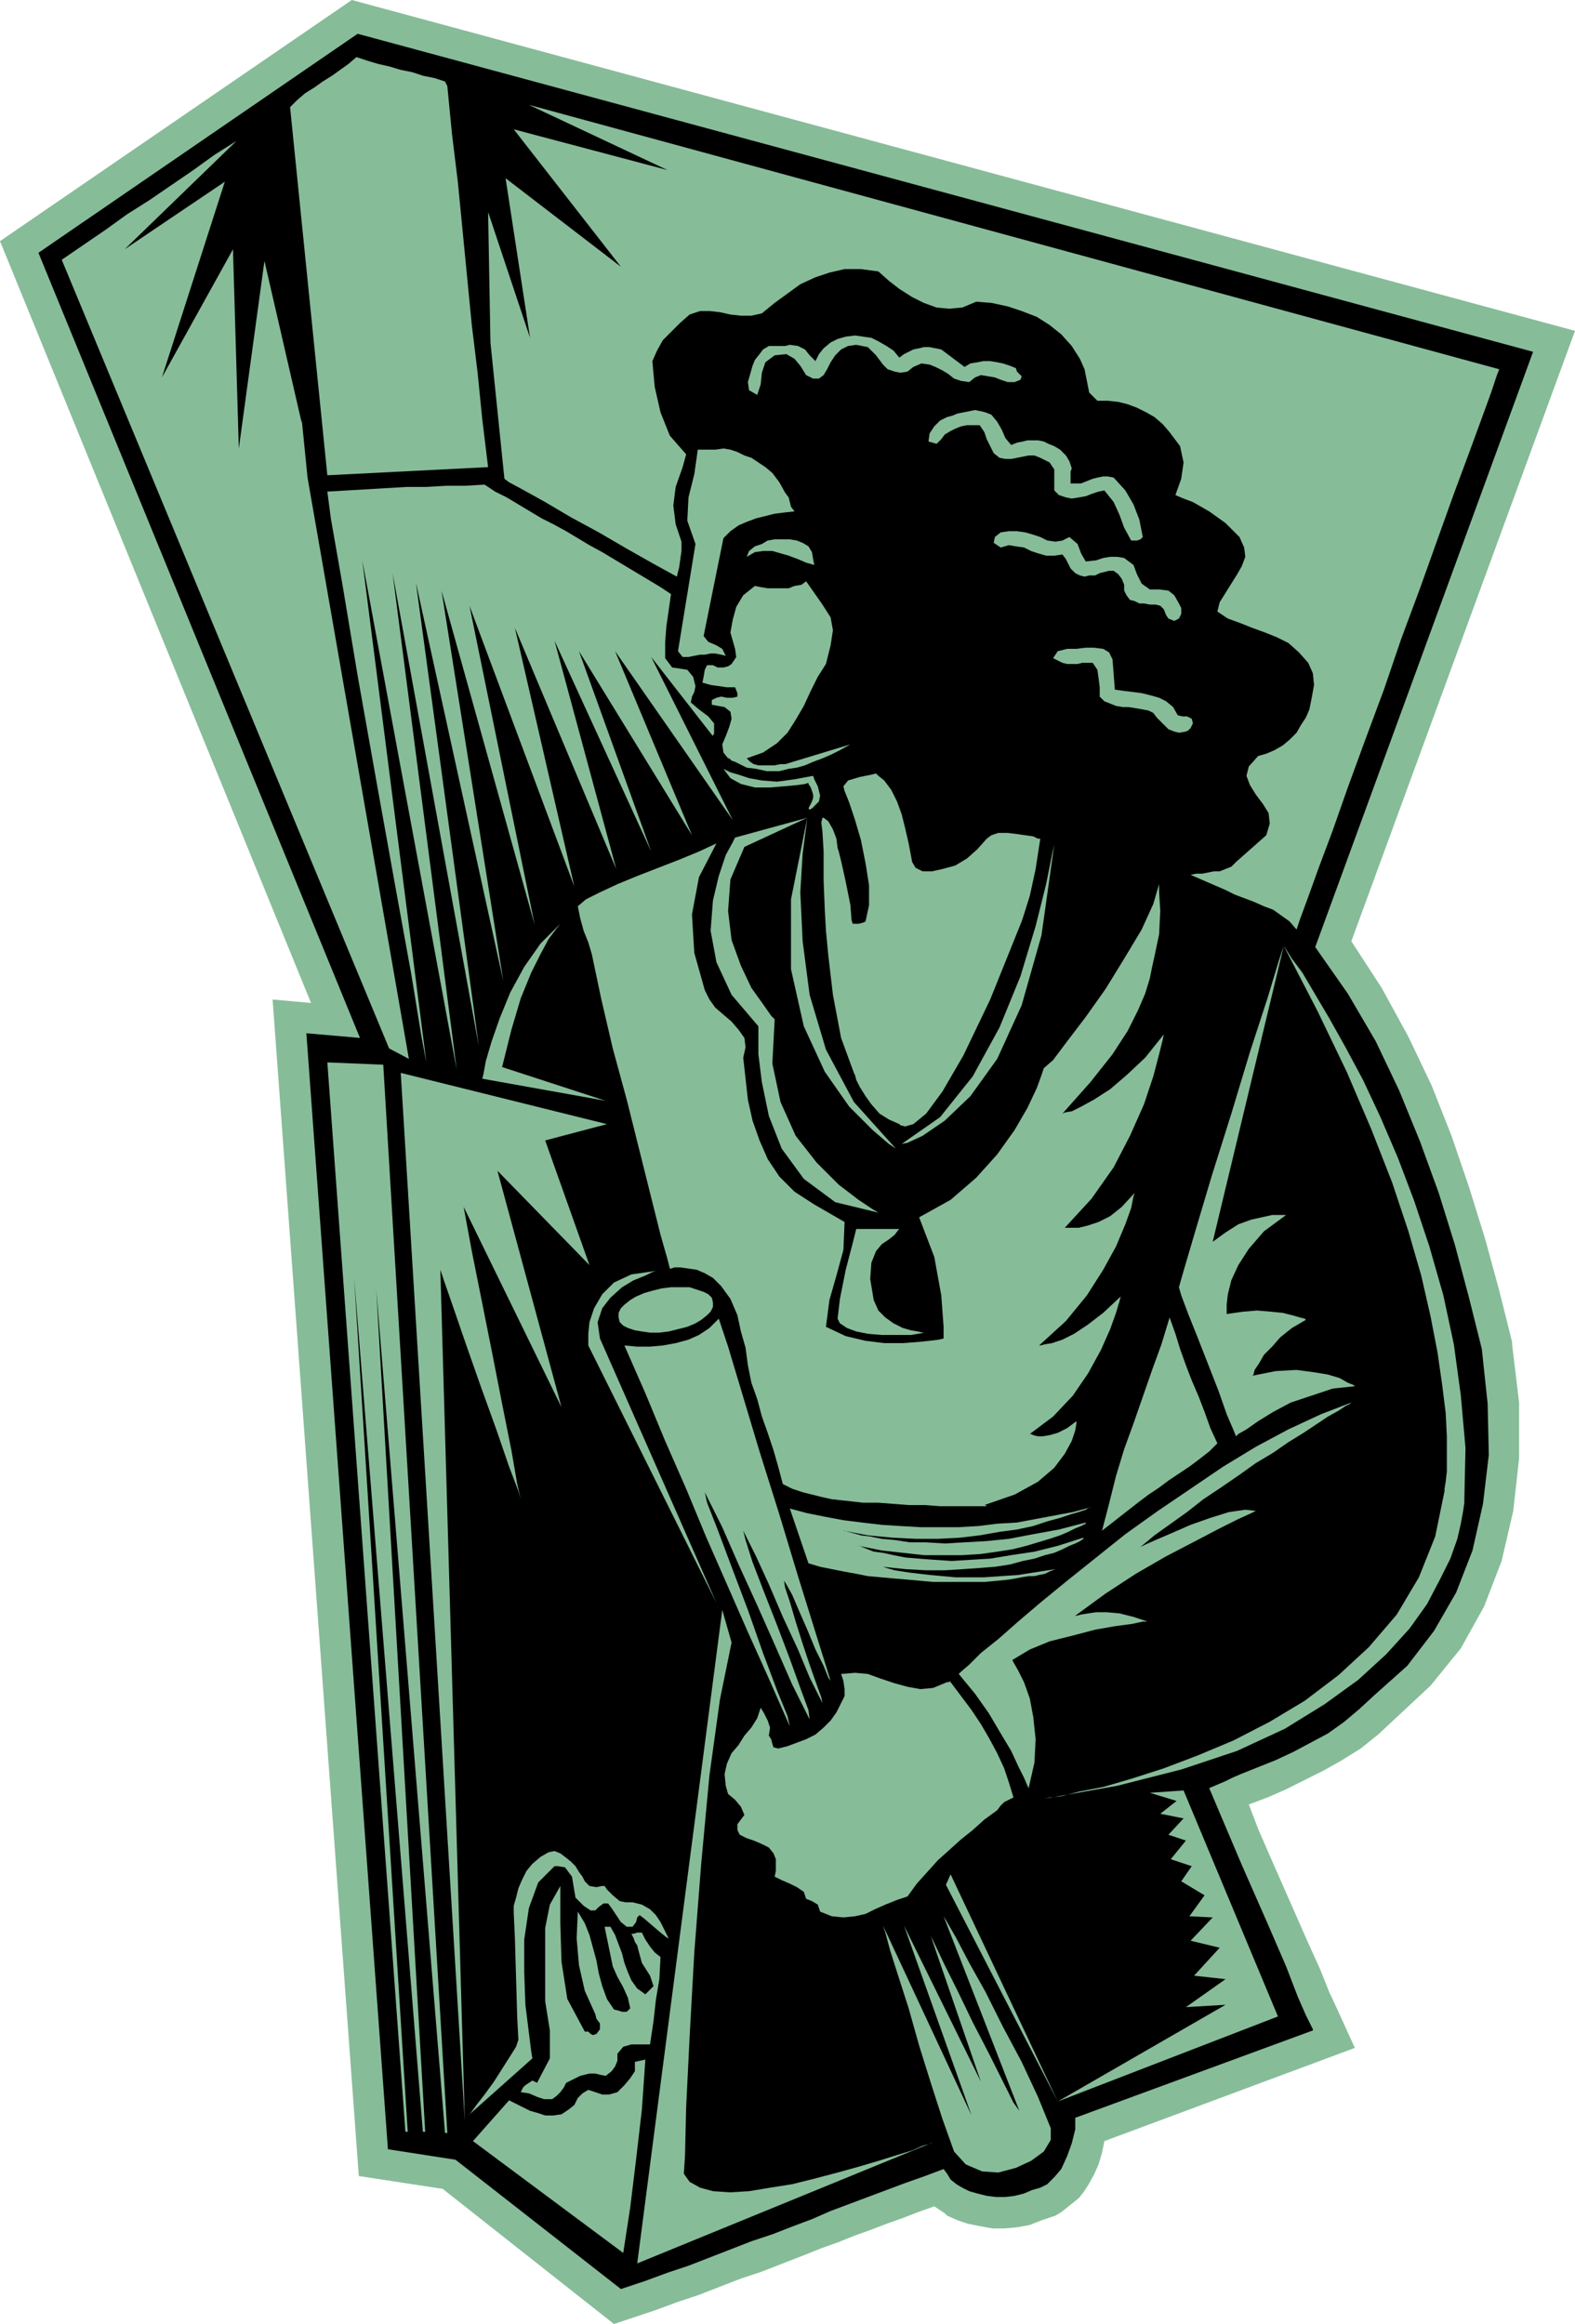 <svg xmlns="http://www.w3.org/2000/svg" width="1.352in" height="191.52" fill-rule="evenodd" stroke-linecap="round" preserveAspectRatio="none" viewBox="0 0 1352 1995"><style>.pen1{stroke:none}.brush2{fill:#87bc99}</style><path d="M302 0 0 207l267 654-33-3 74 1010 72 11 147 116 18-6 18-6 19-7 18-6 18-7 18-7 18-6 18-7 18-7 15-6 14-5 15-6 14-5 13-5 14-5 13-5 14-5 3 2 3 2 3 2 2 2 9 4 9 3 10 2 11 2h10l11-1 11-2 10-4 6-2 6-2 5-3 5-4 5-4 5-4 4-5 4-6 5-9 4-9 3-10 2-10 215-80-15-33-7-15-8-20-10-22-11-25-11-25-11-25-10-23-8-21 16-6 16-7 16-8 16-8 16-9 16-10 15-12 15-14 30-28 26-32 20-36 15-39 10-43 5-45v-48l-6-50v-2l-11-44-12-44-14-45-15-44-17-43-20-42-23-42-26-40 192-524L302 0z" class="pen1 brush2"/><path d="M1316 302 307 29 33 217l276 674-46-4 70 958 58 9 142 111 3-1 18-6 19-7 18-6 18-7 18-7 18-7 18-6 18-7 16-6 16-7 16-6 16-6 16-6 16-6 17-6 16-6 3 4 3 5 5 4 5 3 6 3 7 2 8 2 8 1h8l8-1 8-2 7-3 7-2 6-3 6-6 6-7 5-11 4-11 3-12v-10l204-75v-1l-2-4-4-8-7-16-10-26-16-37-22-50-28-66 7-3 7-3 6-3 7-3 15-6 15-6 15-7 15-8 15-8 14-10 13-11 13-12 28-25 23-30 19-33 14-36 9-40 5-42-1-44-5-47-11-44-12-45-14-45-16-44-18-44-20-42-24-41-28-40 187-511z" class="pen1" style="fill:#000"/><path d="m306 49 9 3 10 3 9 2 10 3 10 2 9 3 10 2 9 3 2 4 4 41 5 41 4 41 4 41 4 41 5 41 4 40 5 41-138 7-32-316 6-6 7-6 8-5 7-5 8-5 7-5 7-5 7-6zm131 1754 6 3 6 3 6 3 7 2 6 2h7l7-1 6-4 5-4 3-6 4-4 5-3 6 2 6 2h6l7-2 6-6 5-6 4-6v-8l9-2-3 43-5 43-5 41-6 39-129-96 31-35z" class="pen1 brush2"/><path d="m457 1786 4 2 11-21v-24l-4-25v-63l4-20 9-16v32l1 33 5 32 15 28h3l2 2 2 1 3-1 3-4v-5l-3-4-1-4-9-20-5-22-2-23 1-23 6 10 4 10 3 11 3 11 2 11 3 11 4 11 6 9 4 1 3 1h4l3-3-2-9-4-9-5-9-4-9-7-34h5l4 7 3 8 3 8 2 8 3 8 3 7 5 7 7 5 7-7-3-9-7-11-3-11-1-4-2-3-1-3-2-4h2l3-1h4l3 6 4 6 4 5 5 4-1 19-3 18-2 18-3 20h-16l-7 2-5 6v6l-2 5-3 4-5 4-5-1-4-1h-5l-4 1-4 1-4 2-4 2-4 2-2 4-3 4-3 3-4 3h-7l-6-2-7-3-7-1 2-4 2-2 3-2 3-2zm160-654 8 24 12 40 15 50 17 54 16 53 14 45 10 32 4 13-2-3-4-10-7-14-7-17-7-16-6-14-5-9-2-3 1 6 4 12 5 17 6 19 6 18 6 17 4 11 1 5-3-6-8-16-10-24-13-28-12-28-11-24-8-16-3-6 2 8 6 19 10 26 11 28 11 29 9 25 7 19 1 8-4-8-11-22-14-32-16-36-16-35-14-32-11-22-4-8 2 9 9 23 12 32 14 37 13 37 12 32 9 22 2 9-18-41-18-40-18-41-18-41-17-41-18-41-17-41-18-41 11 1h11l11-1 11-2 11-3 9-4 9-6 8-8z" class="pen1 brush2"/><path d="m653 1466 3 5 3 6 2 6-1 7 2 3 1 4 1 3 4 1 8-2 8-3 8-3 8-4 7-6 6-6 5-7 4-8 3-6v-6l-1-7-2-6 12-1 11 1 11 4 12 4 11 3 11 2 11-1 12-5h2v-1l1 1 9 12 9 12 8 12 7 12 7 13 6 13 4 12 4 13-4 2-4 2-3 3-3 4-11 8-10 9-10 8-10 9-10 9-9 10-9 10-8 11-9 3-10 4-9 4-8 4-9 2-10 1-10-1-10-4-2-6-5-3-5-2-2-6-6-4-6-3-7-3-6-3 1-5v-10l-2-5-4-5-6-3-7-3-6-2-6-3-2-4v-5l6-8-3-7-5-6-6-5-2-7-1-10 2-9 4-9 6-7 5-8 6-7 5-8 3-9zm7-1169h14l4-1 7 1 6 3 4 5 5 5 3-6 4-5 6-5 6-3 7-2 8-1 7 1 7 1 6 3 7 4 6 4 5 6 4-3 4-2 4-2 5-1 4-1h5l5 1 5 1 20 15 5-3 6-1 5-1h6l6 1 5 1 6 2 5 2 1 3 2 2 2 2-1 3-5 2h-6l-6-2-5-2-6-1-6-1-5 2-5 4-7-1-6-2-5-4-5-3-6-3-5-2-7-1-7 3-5 4-6 1-5-1-6-2-4-4-3-4-3-4-4-4-3-3-5-1-5-1-7 1-6 3-5 5-4 6-3 6-3 5-4 3h-5l-6-3-5-8-5-6-7-4-10 1-8 6-3 9-1 10-3 9-7-4-1-7 2-7 2-7 2-5 4-5 3-4 5-3zm159 1550-10-28-10-31-10-32-9-32-9-28-7-22-4-15-2-6 76 163-58-163 66 134-43-125 3 6 8 17 12 24 13 27 14 27 12 24 9 18 5 7-65-167 3 5 8 14 11 21 14 25 15 30 16 30 14 30 11 27v10l-6 10-11 8-13 6-15 4-14-1-14-6-10-11zm-6-1489 4-1 5-2 5-1 5-1 5-1 5 1 4 1 5 2 5 6 4 7 3 7 5 6 5-2 5-1 4-1h9l5 1 4 2 5 2 5 3 5 5 3 5 2 6-1 3v10h9l5-2 5-2 4-1 5-1h4l5 1 10 11 7 12 5 13 3 15-2 2-3 1h-5l-6-11-4-11-5-11-8-10-5 1-6 2-5 2-6 1-6 1-5-1-6-2-4-4v-18l-4-6-8-4-5-2h-5l-5 1-5 1-5 1h-5l-5-1-5-4-3-6-3-6-2-6-4-6h-11l-5 1-5 2-4 2-5 3-3 4-4 4-7-2 1-7 4-6 5-5 6-3zm53 98h7l7 1 7 2 6 2 6 3 7 1 6-1 6-3 7 6 3 8 4 7 9-1 6-2 6-1h6l6 1 8 6 3 8 4 8 7 5h8l8 1 5 4 4 7 2 4v5l-2 4-4 2-5-2-2-3-2-5-3-3-4-1h-5l-5-1h-4l-4-2-4-1-3-4-2-4v-5l-2-5-3-4-4-3h-4l-4 1-4 1-4 2h-5l-4 1-4-1-4-2-4-4-2-4-2-4-3-4-7 1h-7l-7-2-6-2-6-3-7-1-6-1-7 2-6-4 1-5 5-4 7-1zm66 100h7l8 1 5 3 3 6 2 26 7 1 8 1 8 1 8 2 7 2 6 3 6 5 4 7 4 1h4l4 2 1 4-1 2-1 2-2 2-2 1-6 1-4-1-5-2-3-3-4-4-3-3-3-4-4-2-5-1-6-1-6-1h-5l-6-1-5-2-5-2-4-4v-8l-1-8-1-7-4-6h-9l-4 1h-9l-4-1-4-2-4-2 4-6 8-2h8l8-1zm72 575 5 14 4 13 5 14 5 13 6 14 5 13 5 14 6 13-7 7-9 7-8 6-9 6-9 6-8 6-9 6-8 6-32 25 6-23 6-24 7-23 8-22 8-23 8-23 8-22 7-23zM597 467l-7-20 1-20 5-20 3-21h15l7-1 6 1 6 2 6 3 6 2 6 4 6 4 6 5 6 8 5 9 3 4 1 4 1 4 3 4-9 1-8 1-8 2-8 2-8 3-7 3-7 5-6 6-17 84 4 5 7 3 5 3 3 6-4-1-5-1h-4l-5 1h-4l-5 1-5 1h-5l-4-5 15-92z" class="pen1 brush2"/><path d="m612 571 4 2h5l4-1 3-2 4-6-1-7-2-7-2-7 2-11 3-11 6-10 10-8 5 1 6 1h18l5-2 6-1 4-3 14 20 7 11 2 11-2 13-4 16-7 11-6 12-6 13-7 12-7 11-9 9-12 8-14 5 3 3 3 2 4 1h14l5-1h4l56-17-9 5-8 4-7 3-8 3-7 3-7 2-7 1-8 2h-11l-9-2-8-1-6-3-4-2-3-1-2-2h-1l-4-5-1-7 3-7 3-8 2-7-1-6-5-4-11-2v-4l4-2 4-1 5 1h5l4-1v-3l-2-5h-7l-7-1-7-1-7-2 1-5 1-6 2-4h5zm47-107 6-1h13l6 1 5 2 5 3 3 5 1 6 1 5-7-2-7-3-8-3-7-2-7-2h-8l-7 1-7 4 2-5 5-4 6-2 5-3zm65 211 1 4 4 10 5 15 5 17 4 20 3 19v17l-3 14-2 1-4 1h-5l-1-3-1-13-4-20-4-18-2-8-1-3-1-8-3-8-4-7-4-3h-1l-1 4 1 8 1 17v25l1 25 1 18 2 21 4 34 7 37 11 30 1 2 1 4 3 6 5 8 5 7 7 8 8 5 9 4 1 1 4 1 7-2 11-9 14-19 18-31 23-48 27-67 2-6 5-16 5-23 4-26h-2l-4-2-7-1-7-1-8-1h-8l-6 2-4 3-8 9-9 8-10 6-11 3-9 2h-8l-6-3-3-5-3-16-3-13-3-12-4-11-5-10-6-8-5-4-2-2-4 1-10 2-10 3-4 5z" class="pen1 brush2"/><path d="m924 1220-8 6-8 4-7 2-6 1h-4l-4-1-2-1h-1l20-15 17-18 13-19 11-20 8-18 5-14 3-10 1-4-15 14-13 10-12 8-10 5-9 3-6 1-4 1h-1l23-21 18-22 14-22 11-20 8-19 5-14 2-10 1-3-11 12-10 8-10 5-9 3-8 2h-12l23-25 19-27 14-27 12-27 8-24 5-19 3-12 1-5-16 20-16 15-14 12-14 9-11 6-8 4-6 1-2 1 24-27 19-24 13-20 9-18 6-14 4-13 2-10 2-9 4-19 1-20-1-16v-7l-5 17-10 22-15 25-16 26-17 24-16 21-12 16-8 7-2 6-4 11-8 17-11 19-15 21-18 20-22 19-27 15 13 34 6 33 2 27v10l-4 1-8 1-10 1-13 1h-16l-16-2-17-4-17-8 3-23 6-21 6-22 1-24-26-15-17-11-13-13-10-15-7-16-6-17-4-18-2-18-2-18 2-9-1-8-5-7-6-7-7-6-7-6-5-7-4-8-9-32-2-33 6-32 15-29-15 7-17 7-18 7-18 7-17 7-15 7-12 6-7 6 2 10 3 11 4 10 3 10 8 38 10 43 12 44 11 44 10 40 8 32 6 21 2 8h1l3-1h5l7 1 7 1 7 3 7 4 7 7 8 11 6 14 3 14 4 14 2 15 3 15 5 14 4 15 5 14 5 15 4 14 4 15 8 4 9 3 8 2 8 2 9 2 9 1 9 1 9 1h13l13 1 13 1h14l13 1h40l-1-1h-1l26-9 20-11 14-12 9-12 6-11 3-9 1-6v-2zM521 965l-177-44 55 900-21-731 3 9 8 23 11 32 13 37 13 36 11 32 8 21 2 7-3-13-5-29-8-40-9-46-9-45-8-40-5-27-2-11 84 172-55-203 79 81-38-107 53-14zm-119 851 55-49-1-6-2-16-3-24-1-28v-28l4-27 8-22 14-14h3l6 1 6 8 3 18 2 2 5 5 6 4h4l3-3 4-3h4l3 4 4 6 4 6 5 4h5l3-4 1-4 2-2 4 3 7 6 7 6 5 4 2 1-1-2-3-6-3-6-4-6-5-5-7-4-8-2h-6l-5-1-6-5-5-5-2-3h-2l-5 1-6-1-4-4-2-4-3-4-3-5-4-4-5-4-4-3-5-2-5 1-7 4-7 6-5 6-4 8-3 7-2 8-2 7v6l1 22 1 34 1 34 1 19-2 6-5 8-7 11-7 11-8 11-7 9-5 7-2 2zm-39 14h2l-42-723 59 724h2l-55-917-48-2 67 918h2l-46-733 59 733zm739-1018 2 3 5 8 9 12 10 17 13 22 14 25 15 28 15 32 15 35 14 37 13 39 12 42 9 42 6 44 4 45-1 45v2l-1 7-2 11-3 13-6 17-9 18-11 21-15 21-20 22-24 22-29 21-34 21-41 19-48 16-55 14-62 11 4-1 10-1 15-4 21-4 24-7 28-9 29-11 31-13 31-16 30-18 29-22 26-24 24-28 19-32 14-35 8-39v-2l1-6 1-9v-30l-1-20-3-24-4-28-6-31-8-35-11-38-14-42-18-46-21-49-25-52-29-56z" class="pen1 brush2"/><path d="m1102 812-4 12-10 33-15 46-16 53-17 54-14 47-10 34-4 14 2 7 6 16 8 20 9 23 9 23 7 20 6 14 2 5 2-2 7-4 10-7 13-8 15-8 18-6 18-6 19-2-1-1-5-2-7-4-10-3-12-2-15-2-18 1-20 4 1-1 1-4 4-6 4-7 7-7 7-8 10-8 12-7-1-1-4-1-7-2-8-2-10-1-12-1-12 1-14 2v-8l1-9 3-12 6-13 9-14 13-15 19-14h-12l-9 2-9 2-11 4-11 7-11 8 61-254zm-279 625 2-2 7-6 10-10 15-12 17-15 20-17 22-18 25-20 25-20 28-20 28-19 28-19 28-17 28-15 28-13 26-10-1 1-4 2-6 4-9 5-9 6-12 8-13 8-13 9-15 9-14 10-16 11-15 10-14 11-14 10-14 10-12 10 4-2 9-4 14-6 16-7 17-6 16-5 14-2 9 1-4 2-11 5-16 8-21 11-25 13-26 15-26 17-26 19h1l4-1 6-1 7-1h9l11 1 12 3 12 4h-4l-9 2-15 2-17 3-19 5-20 5-17 7-15 9 1 2 4 7 5 10 5 14 3 16 2 19-1 20-5 22-1-2-3-7-5-10-6-13-9-15-10-17-12-17-14-17zm-65-92 19 2 18 1h16l16-1 14-1 13-1 13-2 11-3 10-2 9-3 8-2 7-3 6-3 5-2 4-2 3-2v-1l-22 7-20 5-20 3-18 3-17 1-16 1-15-1-13-1-12-1-10-2-9-2-8-1-5-2-5-2-2-1h-1l20 4 18 2 18 2h33l16-1 14-2 13-2 12-3 10-3 10-3 9-3 7-3 6-3 5-2 4-2v-1l-23 6-22 4-21 4-20 2-18 1-17 1-16-1h-14l-13-2-11-1-10-2-8-1-7-2-4-1-3-1h-1l21 4 21 2 20 1h19l19-1 17-2 17-3 15-2 14-3 12-4 11-3 9-3 7-2 6-2 3-2h1l-15 4-16 3-16 3-16 3-17 1-16 2-17 1h-33l-17-1-16-1-17-2-16-2-16-3-15-3-15-4 16 47 10 3 10 2 10 2 11 2 10 2 11 1 11 1 12 1 11 1 11 1h44l11-1 10-1 6-1 5-1 6-1h5l4-1 5-1 4-2 5-2-32 5-29 2h-25l-22-2-17-2-13-2-7-2-3-1zM414 926l1-4 2-11 5-17 7-20 9-22 12-22 14-20 18-18-1 1-4 5-6 8-7 13-8 16-9 22-8 27-8 32 89 29-106-19zm279-224-62 17-2 4-6 11-6 18-5 21-2 26 5 27 13 28 23 27v24l3 24 6 29 11 28 19 26 27 20 37 9-5-3-12-8-17-13-19-19-18-23-13-29-7-33 2-38-3-3-7-10-10-14-9-19-8-22-3-25 2-27 12-28 54-25z" class="pen1 brush2"/><path d="m693 702-1 8-3 23-2 33 2 42 6 46 14 47 24 45 36 40-6-4-14-12-20-20-21-30-18-39-11-49v-60l14-70zm212 23-2 9-5 25-9 36-13 43-18 44-23 42-28 35-33 23 5-1 13-6 19-13 22-21 23-32 21-46 17-60 11-78zm-170 330-3 12-6 23-5 25-2 17 2 4 6 4 8 3 10 2 12 1h25l12-2h-2l-4-1-6-1-7-2-8-4-7-5-6-6-4-9-3-18 1-14 4-10 5-6 6-4 5-4 3-4 1-1h-37zm-115 327-73 561 254-104-2 1-7 2-9 4-13 4-16 5-17 5-18 5-19 5-20 5-19 3-18 3-16 1-15-1-11-3-9-5-5-7 1-15 1-42 3-61 4-72 6-77 7-75 9-65 10-49-8-28zm396 155 81 194-189 73 144-83-34 2 34-24-27-3 22-24-25-6 19-20-20-1 13-18-20-12 9-13-18-6 13-16-15-5 13-14-20-4 14-11-23-7 29-2zm-204 81 96 186-92-195-4 9zm-200-500-1-4-3-3-4-2-6-2-6-2h-16l-8 1-8 2-7 2-7 3-5 3-5 4-3 3-2 4v4l1 4 3 3 4 2 6 2 6 1 7 1h8l8-1 8-2 8-2 7-3 5-3 5-4 3-3 2-4v-4z" class="pen1 brush2"/><path d="m563 1091-3 1-6 3-10 4-10 6-10 9-7 9-4 12 2 14 100 227-110-221v-10l1-10 4-12 7-12 10-10 15-7 21-3zM454 90l119 56-132-35 92 118-99-76 21 137-36-108 2 112 12 117 4 3 13 7 18 10 22 13 24 13 24 14 23 13 20 11 2-8 1-7 1-7v-8l-5-15-2-16 2-16 6-17 3-11-14-16-8-20-5-22-2-22 4-9 5-9 7-7 8-8 8-7 9-3h8l9 1 9 2 9 1h9l9-2 11-9 11-8 11-8 13-6 12-4 13-3h14l15 2 9 8 9 7 11 7 10 5 11 4 11 1 11-1 12-5 13 1 14 3 12 4 13 5 11 7 10 8 9 10 7 11 4 9 2 10 2 10 7 7h9l9 1 8 2 8 3 8 4 7 4 7 6 6 7 9 12 3 14-2 14-5 14 7 3 8 3 7 4 7 4 7 5 7 5 6 6 6 6 4 9 1 8-3 8-4 7-5 8-5 8-5 8-2 8 9 6 11 4 10 4 11 4 10 4 10 5 9 8 8 9 4 9 1 10-2 11-2 10-3 7-4 6-4 7-6 6-6 5-7 4-7 3-7 2-8 9-2 8 3 8 5 8 6 8 5 8 1 9-3 10-26 23-4 4-5 2-5 2h-5l-5 1-5 1h-5l-5 1 30 13 8 4 8 3 8 3 9 4 8 3 7 5 7 5 6 7 3-9 7-19 9-25 12-32 13-37 15-41 16-43 15-44 16-43 15-42 14-39 13-35 11-30 8-22 5-15 2-5L454 90zM264 410l-5-50v3l-32-139-22 161-5-171-61 110 54-168-86 58 96-93-19 12-18 13-19 13-19 13-19 12-18 13-19 13-19 13 281 677 17 9-87-499zm128 508-55-426 74 406-54-398 75 342-53-335 80 287-56-274 90 241-51-222 87 207-53-196 83 181-62-172 97 158-66-158 101 145-70-140 53 68v-1l1-1v-9l-5-6-8-6-7-6 1-5 2-4 1-5-2-8-5-6-6-1-7-1-6-8v-14l1-13 2-14 2-14-9-6-10-6-10-6-10-6-10-6-10-6-11-6-10-6-10-6-11-6-10-5-10-6-10-6-10-6-10-5-9-6-17 1h-16l-17 1h-17l-17 1-17 1-17 1-17 1 3 23 10 57 13 78 16 90 16 89 14 77 9 55 4 21-55-431 81 437zm229-258 2 1 4 2 7 2 9 3 11 2 13 1 15-2 16-3 1 3 3 6 2 8-1 5-3 3-3 3-2 1-1-1 1-2 2-4 1-3v-3l-1-3-1-3-2-3v-1l-3 1-7 1-11 1-12 1h-13l-12-3-9-5-6-8z" class="pen1 brush2"/></svg>
